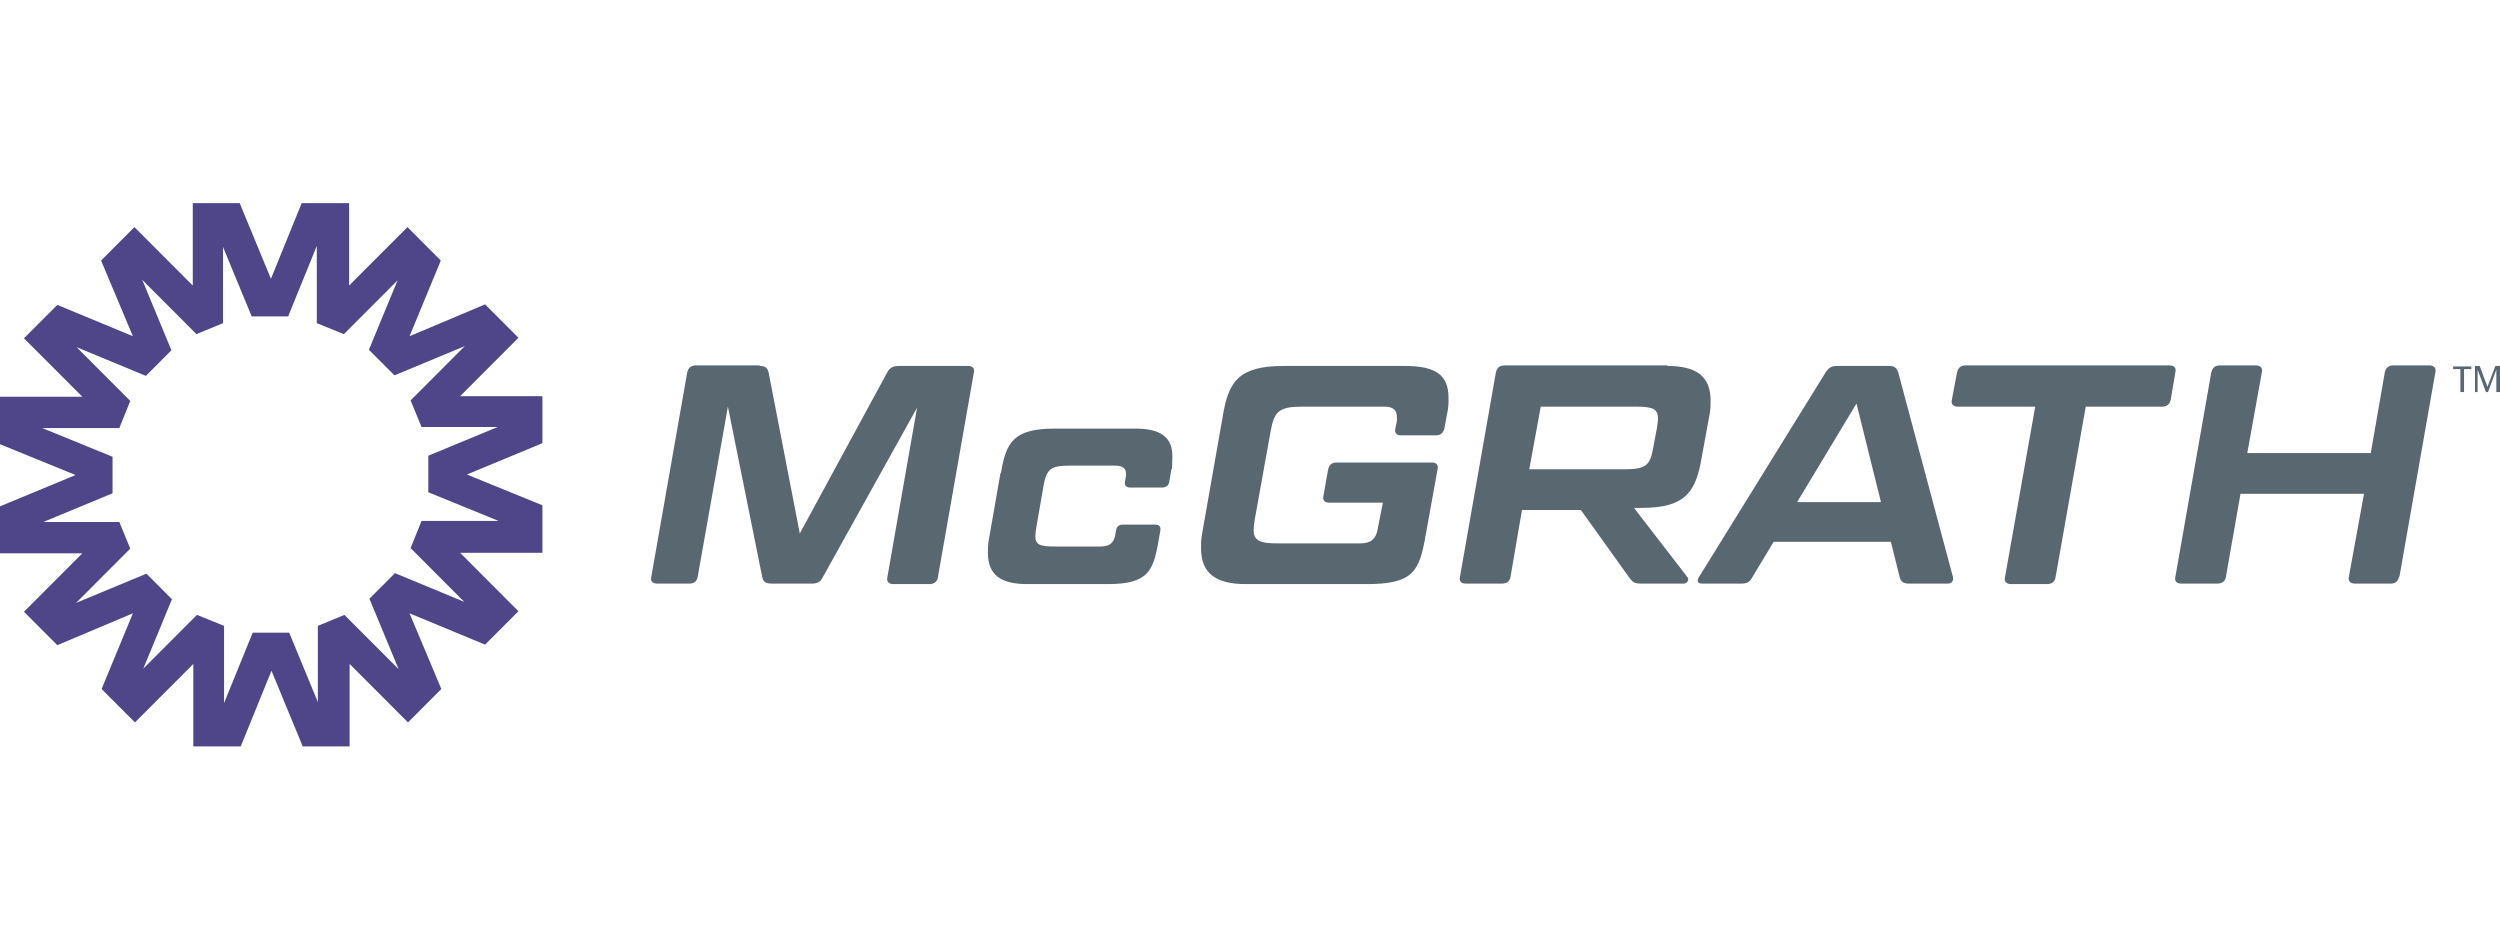 <svg width="160" height="60" viewBox="0 0 160 60" fill="none" xmlns="http://www.w3.org/2000/svg">
<path d="M48.62 23.421C48.986 23.421 49.12 23.554 49.187 23.821L51.187 34.142L56.79 23.821C56.923 23.554 57.157 23.421 57.49 23.421H61.959C62.259 23.421 62.392 23.588 62.325 23.855L60.024 36.948C59.991 37.215 59.791 37.382 59.491 37.382H57.157C56.89 37.382 56.723 37.215 56.79 36.948L58.691 26.093L52.655 36.948C52.521 37.215 52.321 37.349 51.988 37.349H49.353C48.986 37.349 48.853 37.215 48.786 36.948L46.586 26.026L44.651 36.914C44.618 37.182 44.418 37.349 44.151 37.349H42.05C41.75 37.349 41.617 37.182 41.684 36.914L43.984 23.821C44.051 23.554 44.218 23.387 44.518 23.387H48.62V23.421ZM64.059 30.268C64.393 28.297 64.86 27.429 67.528 27.429H72.663C74.297 27.429 75.064 27.997 75.031 29.266C74.997 30.535 75.031 29.8 74.964 30.067L74.831 30.836C74.797 31.069 74.63 31.203 74.364 31.203H72.329C72.063 31.203 71.963 31.069 71.996 30.836L72.063 30.468C72.063 30.401 72.063 30.334 72.063 30.301C72.063 29.967 71.829 29.8 71.362 29.8H68.495C67.261 29.8 66.994 30 66.794 31.036L66.327 33.741C66.294 33.975 66.26 34.176 66.26 34.309C66.26 34.877 66.561 34.977 67.561 34.977H70.429C70.962 34.977 71.262 34.777 71.362 34.309L71.429 33.942C71.463 33.708 71.596 33.574 71.896 33.574H73.93C74.197 33.574 74.297 33.708 74.264 33.942L74.13 34.71C73.797 36.581 73.43 37.382 70.896 37.382H65.76C64.026 37.382 63.226 36.781 63.226 35.378C63.226 35.111 63.226 34.844 63.292 34.51L64.026 30.301L64.059 30.268ZM83.367 26.026C81.9 26.026 81.567 26.293 81.333 27.529L80.299 33.274C80.266 33.541 80.233 33.741 80.233 33.908C80.233 34.61 80.633 34.777 81.8 34.777H87.069C87.736 34.777 88.069 34.476 88.169 33.875L88.503 32.172H85.068C84.768 32.172 84.635 32.005 84.701 31.737L85.001 30.034C85.068 29.767 85.235 29.6 85.535 29.6H91.638C91.938 29.6 92.071 29.767 92.004 30.034L91.237 34.276C90.837 36.581 90.437 37.382 87.469 37.382H79.733C77.799 37.382 76.865 36.681 76.865 35.077C76.865 34.81 76.865 34.51 76.931 34.176L78.265 26.594C78.632 24.389 79.299 23.421 82.167 23.421H89.903C91.871 23.421 92.705 23.988 92.705 25.458C92.705 25.792 92.705 26.126 92.605 26.527L92.438 27.429C92.371 27.696 92.204 27.863 91.904 27.863H89.67C89.37 27.863 89.237 27.696 89.303 27.429L89.403 26.928C89.403 26.861 89.403 26.761 89.403 26.694C89.403 26.226 89.136 26.026 88.603 26.026H83.334H83.367ZM106.71 23.421C108.611 23.421 109.478 24.122 109.478 25.625C109.478 25.892 109.478 26.193 109.412 26.527L108.911 29.266C108.545 31.403 107.944 32.506 105.076 32.506H104.576L107.978 36.914C108.144 37.081 107.978 37.349 107.778 37.349H105.01C104.643 37.349 104.51 37.282 104.309 37.015L101.175 32.639H97.407L96.673 36.914C96.64 37.182 96.439 37.349 96.139 37.349H93.805C93.505 37.349 93.372 37.182 93.438 36.914L95.739 23.821C95.806 23.554 95.973 23.387 96.273 23.387H106.71V23.421ZM98.607 26.026L97.873 30.034H103.943C105.343 30.034 105.61 29.8 105.81 28.631L106.043 27.395C106.077 27.162 106.11 26.928 106.11 26.794C106.11 26.16 105.777 26.026 104.676 26.026H98.607ZM121.016 34.677H113.513L112.146 36.948C112.013 37.215 111.813 37.349 111.479 37.349H108.911C108.645 37.349 108.578 37.148 108.745 36.914L116.848 23.821C117.015 23.554 117.215 23.421 117.548 23.421H120.916C121.25 23.421 121.383 23.554 121.483 23.821L124.985 36.914C125.051 37.148 124.918 37.349 124.685 37.349H122.15C121.817 37.349 121.65 37.215 121.583 36.948L121.016 34.677ZM115.014 32.138H120.383L118.815 25.826L115.014 32.138ZM130.22 26.026H125.285C125.018 26.026 124.851 25.859 124.918 25.592L125.251 23.821C125.318 23.554 125.485 23.387 125.785 23.387H138.857C139.157 23.387 139.291 23.554 139.224 23.821L138.924 25.592C138.857 25.859 138.69 26.026 138.39 26.026H133.488L131.554 36.948C131.521 37.215 131.321 37.382 131.02 37.382H128.686C128.419 37.382 128.253 37.215 128.319 36.948L130.254 26.026H130.22ZM153.53 36.914C153.496 37.182 153.296 37.349 153.03 37.349H150.695C150.429 37.349 150.262 37.182 150.328 36.914L151.296 31.604H143.392L142.459 36.914C142.425 37.182 142.225 37.349 141.925 37.349H139.591C139.291 37.349 139.157 37.182 139.224 36.914L141.525 23.821C141.592 23.554 141.758 23.387 142.058 23.387H144.393C144.659 23.387 144.826 23.554 144.76 23.821L143.826 28.998H151.729L152.629 23.821C152.696 23.554 152.863 23.387 153.163 23.387H155.497C155.764 23.387 155.931 23.554 155.864 23.821L153.563 36.914H153.53Z" fill="#596771"/>
<path d="M22.376 47.77H19.375L17.374 42.927L15.406 47.77H12.372V42.493L8.637 46.234L6.503 44.096L8.504 39.253L3.668 41.29L1.534 39.153L5.269 35.412H0V32.406L4.835 30.402L0 28.431V25.392H5.269L1.534 21.651L3.668 19.513L8.504 21.517L6.469 16.674L8.604 14.536L12.338 18.277V13H15.34L17.34 17.843L19.308 13H22.343V18.277L26.078 14.536L28.212 16.674L26.211 21.517L31.046 19.48L33.18 21.617L29.445 25.358H34.714V28.364L29.879 30.368L34.714 32.339V35.378H29.445L33.18 39.119L31.046 41.257L26.211 39.253L28.245 44.096L26.111 46.234L22.376 42.493V47.77ZM12.605 39.353L14.339 40.054V44.998L16.173 40.489H18.508L20.342 44.931V40.054L22.043 39.353L25.511 42.827L23.643 38.318L25.277 36.681L29.712 38.518L26.278 35.078L26.978 33.341H31.913L27.411 31.504V29.166L31.846 27.329H26.978L26.278 25.625L29.746 22.152L25.244 24.022L23.61 22.386L25.444 17.943L22.009 21.384L20.275 20.682V15.739L18.441 20.248H16.107L14.273 15.806V20.682L12.572 21.384L9.104 17.91L10.971 22.419L9.337 24.056L4.902 22.219L8.337 25.659L7.636 27.396H2.701L7.203 29.233V31.571L2.768 33.408H7.636L8.337 35.111L4.869 38.585L9.371 36.715L11.005 38.351L9.17 42.793L12.605 39.353Z" fill="#4F4689"/>
<path d="M157.665 25.091H157.465V23.622H156.998V23.455H158.165V23.622H157.698V25.091H157.665Z" fill="#596771"/>
<path d="M159.966 25.091H159.766V23.655L159.233 25.091H159.099L158.566 23.655V25.091H158.399V23.421H158.699L159.199 24.757L159.7 23.421H160V25.091H159.966Z" fill="#596771"/>
</svg>
